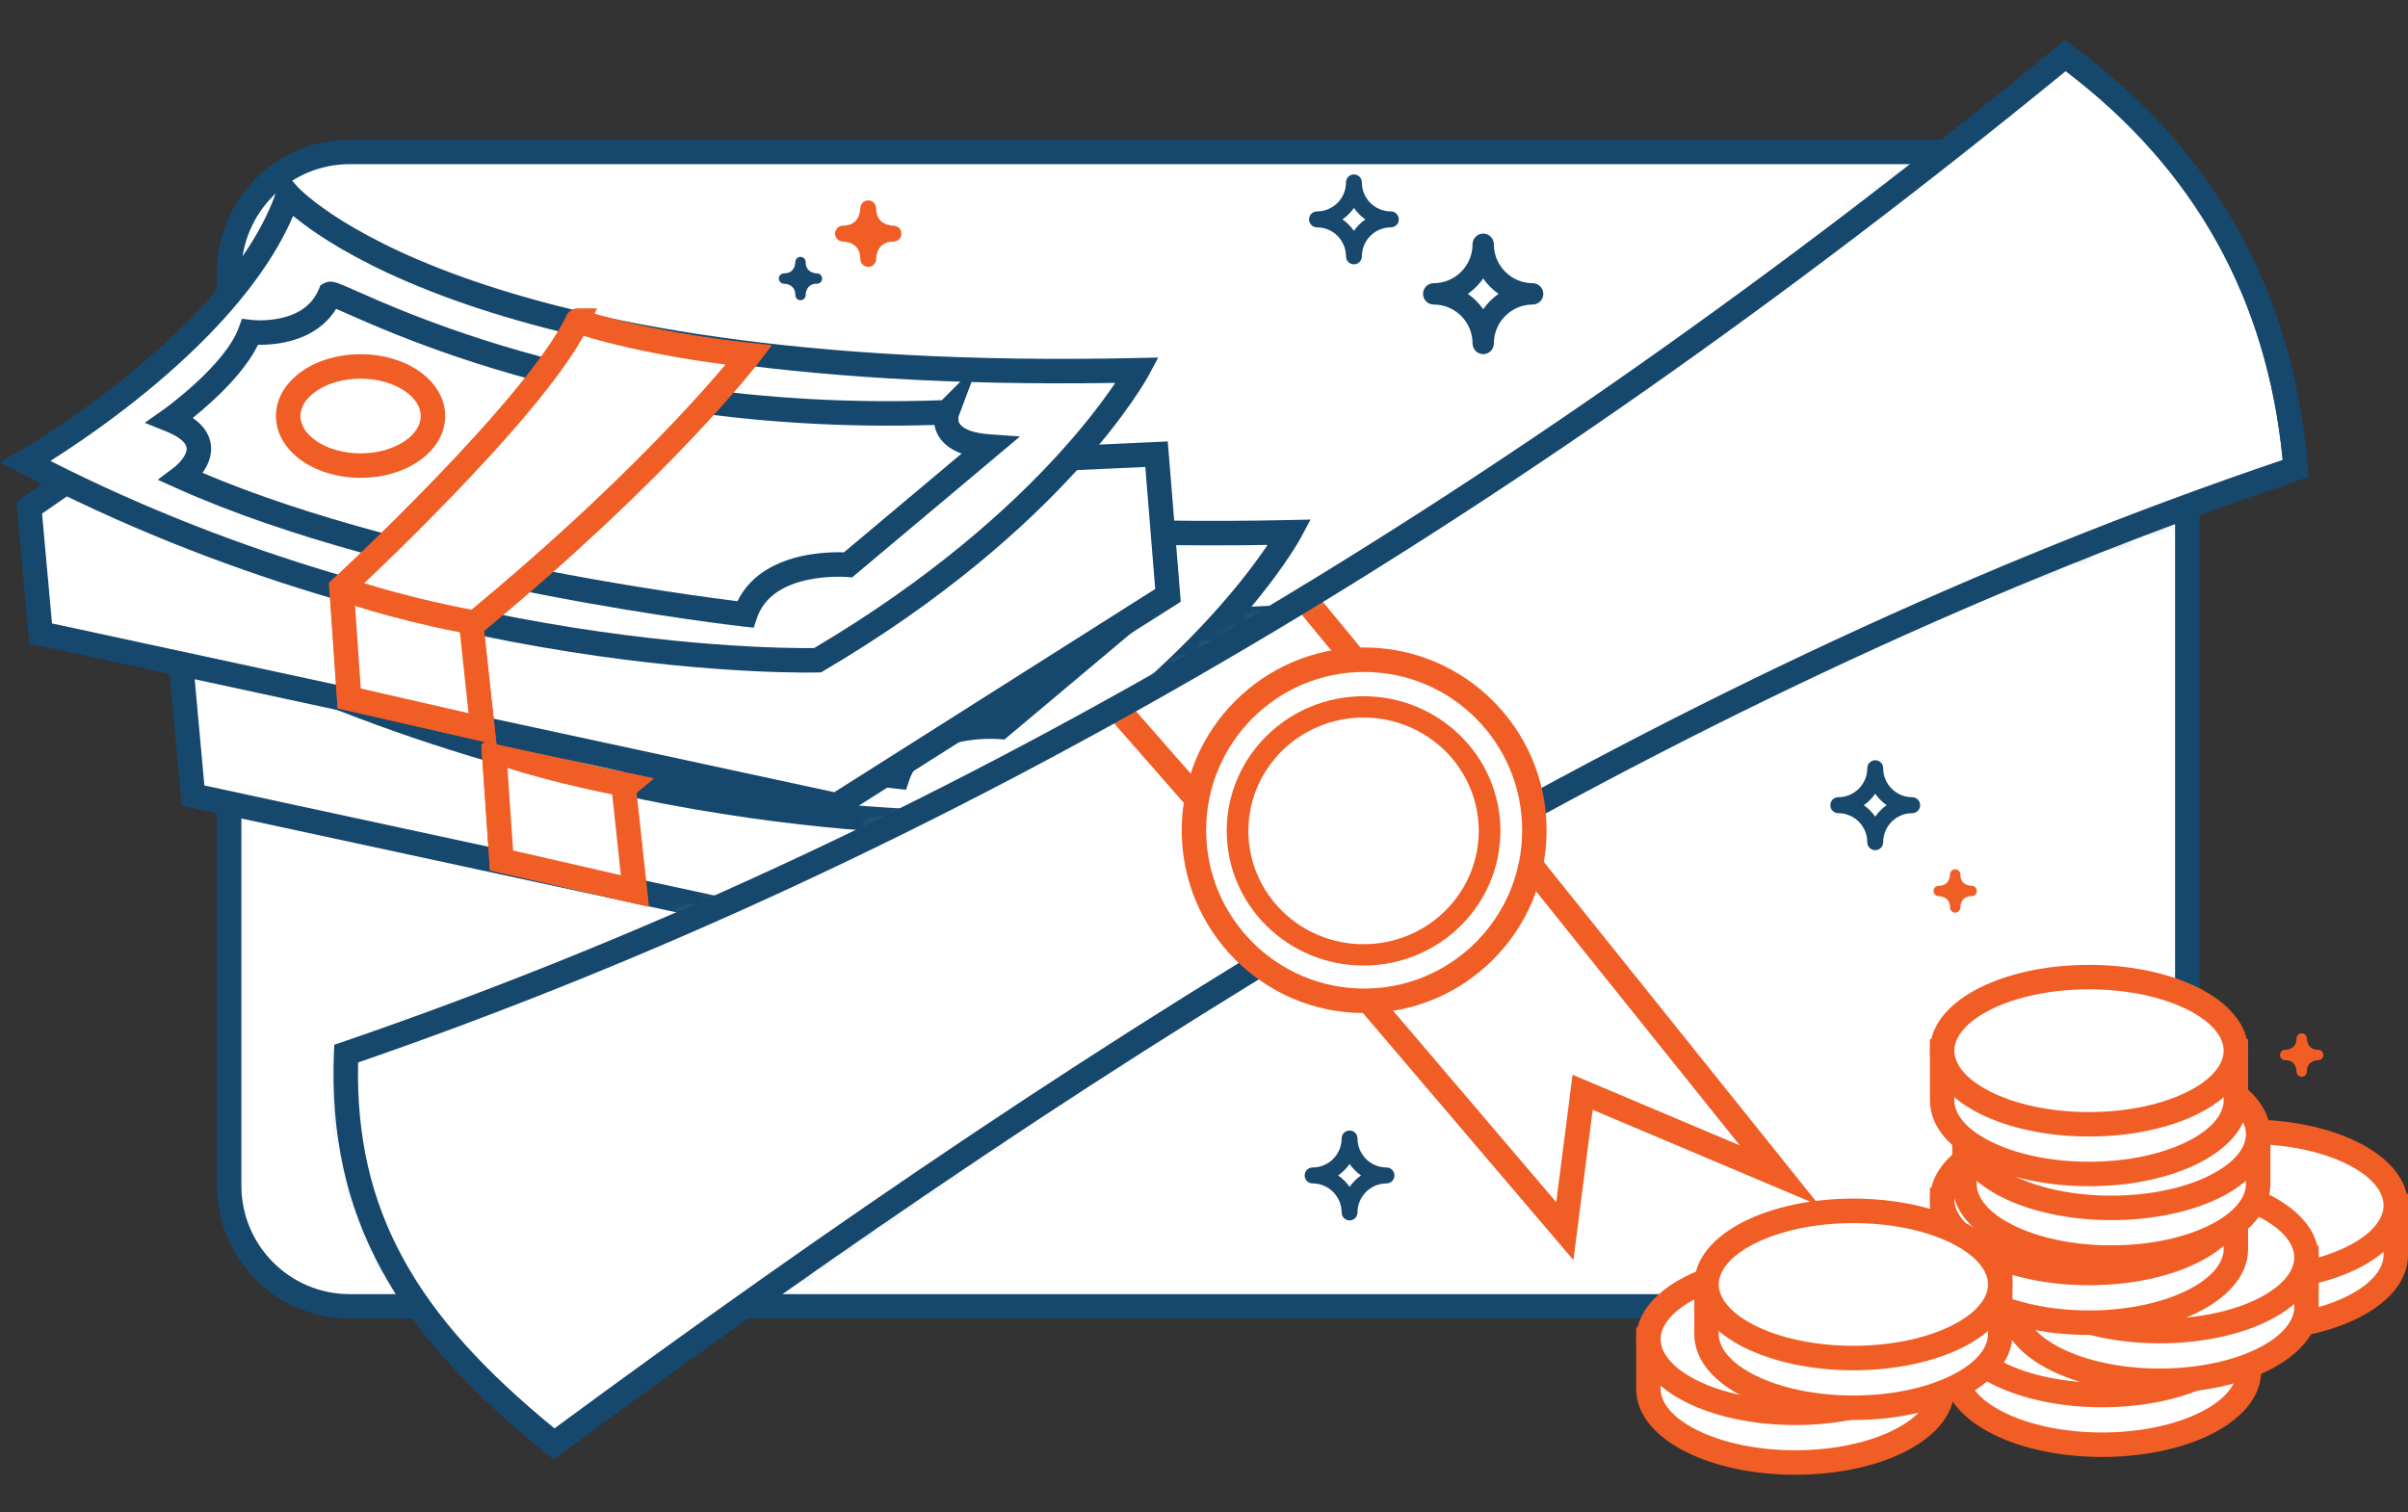 <svg width="164" height="103" viewBox="0 0 164 103" xmlns="http://www.w3.org/2000/svg"><rect x="0" y="0" width="164" height="103" fill="#333333" stroke="none"/><path d="M140.757 10.348H23.82C19.284 10.348 15.608 14.031 15.608 18.576V80.758C15.608 85.303 19.284 88.987 23.82 88.987H140.757C145.292 88.987 148.968 85.303 148.968 80.758V18.576C148.968 14.031 145.292 10.348 140.757 10.348Z" fill="white"/><path fill-rule="evenodd" clip-rule="evenodd" d="M23.82 11.181C19.744 11.181 16.44 14.492 16.44 18.576V80.758C16.44 84.842 19.744 88.153 23.82 88.153H140.757C144.832 88.153 148.136 84.842 148.136 80.758V18.576C148.136 14.492 144.832 11.181 140.757 11.181H23.82ZM14.776 18.576C14.776 13.571 18.825 9.514 23.82 9.514H140.757C145.751 9.514 149.8 13.571 149.8 18.576V80.758C149.8 85.763 145.751 89.82 140.757 89.82H23.82C18.825 89.82 14.776 85.763 14.776 80.758V18.576Z" fill="#16486D"/><path d="M83.438 42.236L89.144 41.976L89.922 51.591L67.355 65.886L13.145 54.189L12.366 45.611L30.783 32.877L83.438 42.232V42.236Z" fill="white"/><path fill-rule="evenodd" clip-rule="evenodd" d="M30.592 31.996L83.507 41.398L89.908 41.106L90.792 52.026L67.512 66.773L12.371 54.875L11.493 45.201L30.592 31.996ZM82.606 42.931L30.974 33.758L13.239 46.021L13.918 53.503L67.197 64.999L89.052 51.156L88.379 42.845L82.606 43.108V42.931Z" fill="#16486D"/><path d="M87.849 36.256C87.849 36.256 82.403 46.392 66.06 56.007C66.06 56.007 39.344 56.788 12.106 42.493C12.106 42.493 26.632 34.175 30.004 24.299C30.004 24.299 41.418 37.293 87.849 36.256Z" fill="white"/><path fill-rule="evenodd" clip-rule="evenodd" d="M30.34 25.741C28.323 30.444 24.081 34.668 20.317 37.745C18.263 39.424 16.318 40.789 14.887 41.735C14.483 42.001 14.12 42.234 13.807 42.432C26.875 49.064 39.73 52.256 49.427 53.787C54.436 54.578 58.597 54.924 61.502 55.073C62.955 55.148 64.093 55.172 64.865 55.179C65.252 55.182 65.547 55.181 65.744 55.179C65.773 55.178 65.8 55.178 65.825 55.178C73.817 50.45 79.142 45.613 82.468 41.963C84.144 40.124 85.313 38.585 86.06 37.513C86.157 37.373 86.246 37.242 86.329 37.119C63.932 37.477 49.814 34.542 41.233 31.451C36.845 29.87 33.906 28.248 32.051 27.006C31.319 26.516 30.756 26.086 30.34 25.741ZM87.849 36.256L88.581 36.651L89.259 35.39L87.83 35.422C64.691 35.939 50.336 32.958 41.796 29.882C37.527 28.344 34.711 26.782 32.975 25.62C32.107 25.038 31.509 24.557 31.133 24.228C30.946 24.063 30.814 23.936 30.732 23.854C30.69 23.813 30.662 23.783 30.645 23.765C30.637 23.756 30.631 23.75 30.628 23.747C30.628 23.747 30.627 23.746 30.627 23.746L30.627 23.745L29.681 22.669L29.217 24.029C27.611 28.733 23.297 33.156 19.265 36.453C17.265 38.088 15.368 39.42 13.971 40.342C13.273 40.803 12.7 41.162 12.304 41.404C12.106 41.525 11.951 41.617 11.848 41.678C11.796 41.709 11.756 41.732 11.73 41.747L11.702 41.764L11.694 41.769L10.373 42.525L11.72 43.231C25.441 50.432 39.022 53.833 49.168 55.434C54.242 56.235 58.462 56.587 61.417 56.739C62.895 56.814 64.057 56.84 64.851 56.846C65.249 56.85 65.555 56.849 65.762 56.846C65.866 56.845 65.945 56.844 65.999 56.843C66.026 56.842 66.046 56.842 66.061 56.841L66.077 56.841L66.082 56.841L66.083 56.841C66.084 56.841 66.084 56.841 66.059 56.007L66.084 56.841L66.297 56.834L66.481 56.726C74.729 51.873 80.24 46.881 83.697 43.088C85.425 41.191 86.639 39.595 87.425 38.467C87.818 37.902 88.103 37.455 88.292 37.145C88.387 36.991 88.457 36.87 88.505 36.787C88.517 36.766 88.527 36.748 88.536 36.732C88.546 36.715 88.553 36.702 88.56 36.69C88.566 36.679 88.571 36.67 88.575 36.663L88.579 36.655L88.58 36.653L88.581 36.652C88.581 36.651 88.581 36.651 87.849 36.256Z" fill="#16486D"/><path d="M74.88 39.117C74.88 39.117 74.101 41.194 77.733 41.455L68.136 49.513C68.136 49.513 62.431 48.992 61.133 52.891C61.133 52.891 37.789 50.293 22.744 43.536C22.744 43.536 25.857 41.198 21.965 39.637C21.965 39.637 26.376 36.519 27.411 33.66C27.411 33.66 31.562 34.18 32.856 31.062C33.376 30.802 48.937 40.157 74.877 39.12L74.88 39.117Z" fill="white"/><path fill-rule="evenodd" clip-rule="evenodd" d="M33.27 32.08C32.398 33.489 30.985 34.096 29.824 34.347C29.151 34.493 28.53 34.528 28.08 34.528C28.034 34.528 27.989 34.528 27.946 34.527C27.249 35.957 25.956 37.328 24.864 38.336C24.371 38.791 23.898 39.19 23.505 39.508C23.92 39.797 24.235 40.121 24.448 40.486C24.858 41.191 24.805 41.901 24.593 42.466C24.483 42.761 24.328 43.025 24.166 43.249C31.426 46.336 40.408 48.511 47.739 49.931C51.581 50.675 54.956 51.209 57.369 51.556C58.576 51.73 59.541 51.857 60.205 51.941C60.353 51.96 60.486 51.976 60.604 51.991C61.53 50.089 63.404 49.273 64.939 48.928C65.803 48.734 66.615 48.673 67.207 48.66C67.466 48.655 67.687 48.658 67.854 48.664L75.865 41.937C75.012 41.628 74.473 41.144 74.192 40.545C74.102 40.352 74.046 40.163 74.014 39.987C61.354 40.382 51.197 38.331 44.094 36.182C40.459 35.083 37.625 33.959 35.669 33.127C35.007 32.845 34.437 32.593 33.98 32.391C33.767 32.297 33.578 32.213 33.416 32.143C33.364 32.12 33.316 32.099 33.27 32.08ZM74.519 38.301C61.809 38.768 51.64 36.723 44.575 34.586C41.012 33.509 38.237 32.407 36.319 31.591C35.667 31.314 35.122 31.073 34.67 30.873C34.452 30.777 34.255 30.69 34.079 30.613C33.817 30.499 33.589 30.403 33.413 30.339C33.327 30.308 33.227 30.274 33.129 30.253C33.08 30.242 33.007 30.228 32.922 30.225C32.855 30.223 32.678 30.221 32.485 30.318L32.208 30.457L32.089 30.744C31.588 31.949 30.535 32.487 29.473 32.717C28.946 32.831 28.449 32.861 28.08 32.861C27.897 32.861 27.75 32.853 27.65 32.846C27.601 32.843 27.564 32.84 27.54 32.837C27.529 32.836 27.521 32.835 27.516 32.835L27.514 32.834L27.513 32.834L27.512 32.834L26.856 32.752L26.629 33.377C26.186 34.601 24.962 35.978 23.736 37.109C23.141 37.659 22.575 38.123 22.158 38.45C21.95 38.614 21.78 38.742 21.663 38.829C21.604 38.872 21.559 38.905 21.529 38.927C21.514 38.938 21.502 38.946 21.495 38.951L21.487 38.956L21.486 38.958L20.234 39.842L21.656 40.413C22.546 40.77 22.887 41.115 23.01 41.327C23.111 41.5 23.115 41.667 23.035 41.881C22.945 42.121 22.762 42.367 22.567 42.574C22.474 42.672 22.388 42.75 22.327 42.803C22.297 42.829 22.273 42.848 22.259 42.86C22.252 42.866 22.247 42.87 22.244 42.871C22.244 42.872 22.244 42.872 22.244 42.872C22.243 42.872 22.243 42.873 22.243 42.873L21.115 43.72L22.404 44.299C30.016 47.717 39.689 50.071 47.423 51.568C51.297 52.318 54.699 52.856 57.132 53.207C58.349 53.382 59.325 53.511 59.997 53.596C60.333 53.638 60.593 53.669 60.77 53.69C60.858 53.701 60.926 53.709 60.971 53.714L61.023 53.72L61.041 53.722C61.041 53.722 61.041 53.722 61.133 52.893L61.041 53.722L61.71 53.796L61.923 53.157C62.434 51.621 63.824 50.888 65.304 50.555C66.029 50.392 66.725 50.339 67.243 50.328C67.501 50.322 67.711 50.327 67.854 50.333C67.926 50.336 67.981 50.339 68.016 50.342C68.034 50.343 68.046 50.344 68.054 50.344L68.061 50.345L68.062 50.345L68.062 50.345L68.406 50.376L79.844 40.772L77.792 40.625C76.114 40.505 75.772 39.993 75.698 39.835C75.647 39.725 75.637 39.612 75.645 39.515C75.649 39.468 75.656 39.431 75.662 39.409C75.663 39.404 75.664 39.4 75.665 39.397L77.011 35.807L74.519 38.301Z" fill="#16486D"/><path d="M34.934 42.752C37.656 42.752 39.863 41.24 39.863 39.374C39.863 37.508 37.656 35.995 34.934 35.995C32.211 35.995 30.004 37.508 30.004 39.374C30.004 41.24 32.211 42.752 34.934 42.752Z" fill="white"/><path fill-rule="evenodd" clip-rule="evenodd" d="M31.918 37.673C31.177 38.18 30.836 38.796 30.836 39.374C30.836 39.951 31.177 40.567 31.918 41.074C32.654 41.579 33.718 41.918 34.934 41.918C36.149 41.918 37.213 41.579 37.95 41.074C38.69 40.567 39.031 39.951 39.031 39.374C39.031 38.796 38.69 38.18 37.95 37.673C37.213 37.168 36.149 36.829 34.934 36.829C33.718 36.829 32.654 37.168 31.918 37.673ZM30.978 36.296C32.026 35.578 33.427 35.161 34.934 35.161C36.441 35.161 37.842 35.578 38.889 36.296C39.933 37.011 40.696 38.085 40.696 39.374C40.696 40.662 39.933 41.736 38.889 42.451C37.842 43.169 36.441 43.586 34.934 43.586C33.427 43.586 32.026 43.169 30.978 42.451C29.935 41.736 29.172 40.662 29.172 39.374C29.172 38.085 29.935 37.011 30.978 36.296Z" fill="#F05E26"/><path d="M61.392 35.218C61.392 35.218 55.428 43.016 42.456 53.672L43.235 60.689L34.158 58.611L33.639 51.074C33.639 51.074 46.867 38.857 49.719 32.88C49.459 32.88 54.13 34.441 61.392 35.218Z" fill="white"/><path fill-rule="evenodd" clip-rule="evenodd" d="M49.717 32.047C49.718 32.047 49.719 32.047 49.719 32.047H51.04L50.869 32.404C51.361 32.55 52.055 32.739 52.928 32.947C54.94 33.427 57.889 34.005 61.481 34.39L62.955 34.547L62.053 35.726L61.393 35.219C62.053 35.726 62.053 35.726 62.053 35.726L62.051 35.728L62.047 35.734L62.033 35.753C62.02 35.769 62.001 35.793 61.977 35.824C61.928 35.887 61.855 35.978 61.759 36.098C61.566 36.338 61.278 36.69 60.892 37.144C60.121 38.053 58.959 39.372 57.392 41.024C54.314 44.269 49.669 48.8 43.333 54.03L44.192 61.764L33.371 59.287L32.781 50.733L33.075 50.462L33.639 51.075C33.075 50.462 33.075 50.462 33.075 50.462L33.075 50.461L33.112 50.428C33.136 50.405 33.173 50.37 33.221 50.325C33.318 50.235 33.461 50.102 33.643 49.93C34.008 49.587 34.534 49.088 35.173 48.471C36.453 47.238 38.188 45.531 40.011 43.64C41.835 41.747 43.74 39.676 45.362 37.713C46.955 35.786 48.236 34.009 48.917 32.627C48.924 32.606 48.932 32.585 48.941 32.563C49.054 32.29 49.268 32.168 49.367 32.122C49.538 32.045 49.693 32.047 49.717 32.047ZM50.119 33.919C49.315 35.371 48.066 37.057 46.644 38.777C44.984 40.785 43.048 42.889 41.208 44.798C39.367 46.708 37.617 48.43 36.327 49.673C35.682 50.295 35.152 50.798 34.783 51.146C34.673 51.249 34.577 51.339 34.496 51.414L34.946 57.937L42.279 59.616L41.579 53.315L41.929 53.028C48.386 47.723 53.095 43.134 56.186 39.875C57.731 38.246 58.872 36.95 59.624 36.063C59.681 35.997 59.735 35.932 59.788 35.87C56.8 35.49 54.323 34.994 52.542 34.569C51.506 34.322 50.702 34.098 50.168 33.934C50.152 33.929 50.135 33.924 50.119 33.919Z" fill="#F05E26"/><path d="M42.456 53.409L43.235 60.687L34.158 58.609L33.639 51.071C33.379 51.071 37.011 52.372 42.456 53.409Z" fill="white"/><path fill-rule="evenodd" clip-rule="evenodd" d="M33.398 50.271C33.513 50.238 33.608 50.237 33.639 50.237H34.416L34.435 50.51C34.806 50.641 35.385 50.83 36.142 51.051C37.675 51.499 39.918 52.077 42.612 52.59L43.218 52.706L44.188 61.76L33.371 59.284L32.82 51.284C32.791 51.173 32.781 51.039 32.816 50.886C32.924 50.419 33.329 50.291 33.398 50.271ZM34.035 50.356C34.035 50.356 34.038 50.358 34.044 50.361C34.038 50.358 34.035 50.356 34.035 50.356ZM34.559 52.31L34.946 57.934L42.284 59.614L41.695 54.11C39.213 53.617 37.138 53.079 35.676 52.652C35.251 52.528 34.877 52.413 34.559 52.31Z" fill="#F05E26"/><path d="M73.063 31.201L78.768 30.94L79.547 40.556L56.979 54.851L2.77 43.154L1.991 34.576L20.408 21.842L73.063 31.197V31.201Z" fill="white"/><path fill-rule="evenodd" clip-rule="evenodd" d="M20.216 20.959L73.132 30.361L79.532 30.069L80.417 40.989L57.136 55.736L1.996 43.838L1.118 34.164L20.216 20.959ZM72.231 31.894L20.599 22.721L2.863 34.983L3.543 42.466L56.822 53.962L78.677 40.119L78.003 31.808L72.231 32.071V31.894Z" fill="#16486D"/><path d="M77.473 25.22C77.473 25.22 72.028 35.355 55.684 44.971C55.684 44.971 28.969 45.752 1.731 31.457C1.731 31.457 16.257 23.138 19.629 13.263C19.629 13.263 31.043 26.257 77.473 25.22Z" fill="white"/><path fill-rule="evenodd" clip-rule="evenodd" d="M19.965 14.704C17.948 19.408 13.705 23.631 9.941 26.709C7.888 28.388 5.943 29.753 4.511 30.699C4.108 30.965 3.745 31.198 3.431 31.396C16.499 38.028 29.355 41.22 39.051 42.751C44.06 43.541 48.221 43.888 51.127 44.037C52.579 44.111 53.717 44.136 54.49 44.143C54.876 44.146 55.171 44.145 55.368 44.142C55.398 44.142 55.425 44.142 55.45 44.142C63.441 39.414 68.767 34.577 72.093 30.927C73.769 29.088 74.938 27.549 75.684 26.477C75.781 26.337 75.871 26.206 75.954 26.083C53.556 26.44 39.438 23.506 30.858 20.415C26.47 18.834 23.531 17.212 21.675 15.97C20.943 15.48 20.381 15.05 19.965 14.704ZM77.473 25.22L78.206 25.615L78.883 24.354L77.454 24.386C54.316 24.903 39.961 21.922 31.421 18.845C27.152 17.308 24.335 15.745 22.6 14.583C21.732 14.002 21.133 13.521 20.758 13.191C20.57 13.027 20.438 12.9 20.356 12.818C20.315 12.777 20.286 12.747 20.269 12.729C20.261 12.72 20.256 12.714 20.253 12.711C20.252 12.71 20.252 12.71 20.252 12.71L20.251 12.709L19.306 11.633L18.841 12.993C17.235 17.696 12.921 22.12 8.889 25.417C6.89 27.052 4.993 28.383 3.595 29.306C2.897 29.767 2.325 30.126 1.928 30.368C1.73 30.489 1.576 30.581 1.472 30.642C1.42 30.673 1.381 30.696 1.355 30.711L1.326 30.728L1.318 30.733L-0.002 31.488L1.345 32.195C15.066 39.396 28.647 42.797 38.792 44.398C43.867 45.199 48.087 45.551 51.042 45.702C52.519 45.778 53.681 45.804 54.476 45.81C54.873 45.814 55.179 45.812 55.386 45.81C55.49 45.809 55.569 45.807 55.623 45.806C55.635 45.806 55.646 45.806 55.655 45.806C55.667 45.806 55.677 45.805 55.685 45.805L55.702 45.805L55.706 45.804L55.708 45.804C55.708 45.804 55.708 45.804 55.684 44.971L55.708 45.804L55.922 45.798L56.105 45.69C64.353 40.837 69.865 35.845 73.322 32.052C75.05 30.155 76.264 28.559 77.049 27.43C77.442 26.866 77.728 26.419 77.917 26.109C78.011 25.954 78.082 25.834 78.13 25.751C78.153 25.709 78.172 25.677 78.184 25.654C78.191 25.643 78.195 25.634 78.199 25.627L78.203 25.619L78.205 25.616L78.205 25.616C78.206 25.615 78.206 25.615 77.473 25.22Z" fill="#16486D"/><path d="M64.505 28.077C64.505 28.077 63.726 30.154 67.357 30.415L57.761 38.473C57.761 38.473 52.056 37.952 50.758 41.851C50.758 41.851 27.414 39.253 12.369 32.496C12.369 32.496 15.481 30.158 11.59 28.597C11.59 28.597 16 25.478 17.035 22.62C17.035 22.62 21.186 23.14 22.481 20.022C23 19.762 38.562 29.117 64.501 28.08L64.505 28.077Z" fill="white"/><path fill-rule="evenodd" clip-rule="evenodd" d="M22.894 21.038C22.023 22.448 20.61 23.055 19.449 23.306C18.776 23.452 18.155 23.487 17.704 23.487C17.658 23.487 17.613 23.487 17.571 23.486C16.874 24.916 15.58 26.287 14.489 27.295C13.995 27.75 13.523 28.149 13.13 28.467C13.545 28.756 13.86 29.08 14.072 29.445C14.482 30.15 14.43 30.86 14.218 31.425C14.108 31.72 13.953 31.984 13.791 32.208C21.05 35.295 30.032 37.47 37.363 38.89C41.206 39.634 44.58 40.167 46.994 40.515C48.2 40.689 49.166 40.816 49.829 40.9C49.978 40.919 50.111 40.935 50.228 40.95C51.154 39.048 53.029 38.232 54.564 37.887C55.428 37.693 56.239 37.632 56.831 37.62C57.091 37.614 57.311 37.617 57.478 37.623L65.49 30.896C64.636 30.587 64.098 30.103 63.816 29.504C63.726 29.311 63.671 29.122 63.639 28.946C50.978 29.341 40.822 27.29 33.718 25.142C30.083 24.042 27.25 22.918 25.293 22.085C24.631 21.804 24.061 21.552 23.604 21.35C23.391 21.256 23.203 21.172 23.041 21.102C22.989 21.079 22.94 21.058 22.894 21.038ZM64.144 27.26C51.434 27.727 41.264 25.682 34.199 23.545C30.637 22.468 27.861 21.366 25.944 20.55C25.291 20.273 24.746 20.032 24.294 19.832C24.076 19.736 23.88 19.649 23.704 19.572C23.442 19.458 23.213 19.362 23.037 19.298C22.951 19.267 22.852 19.233 22.753 19.212C22.704 19.201 22.631 19.187 22.547 19.184C22.48 19.182 22.302 19.18 22.109 19.277L21.832 19.416L21.713 19.703C21.213 20.908 20.16 21.446 19.097 21.676C18.571 21.79 18.073 21.82 17.705 21.82C17.522 21.82 17.374 21.812 17.275 21.805C17.225 21.802 17.188 21.799 17.165 21.796C17.153 21.795 17.145 21.794 17.141 21.794L17.138 21.794L17.137 21.793L17.137 21.793L16.48 21.711L16.253 22.337C15.81 23.56 14.586 24.937 13.361 26.068C12.765 26.618 12.2 27.082 11.783 27.409C11.574 27.573 11.404 27.701 11.287 27.788C11.228 27.831 11.183 27.864 11.153 27.886C11.138 27.897 11.127 27.905 11.12 27.91L11.112 27.915L11.11 27.916L9.859 28.801L11.281 29.372C12.171 29.729 12.512 30.074 12.635 30.286C12.735 30.459 12.74 30.626 12.66 30.84C12.57 31.08 12.387 31.326 12.191 31.533C12.098 31.631 12.013 31.709 11.952 31.762C11.921 31.788 11.898 31.807 11.883 31.819C11.876 31.825 11.871 31.828 11.869 31.83C11.868 31.831 11.868 31.831 11.868 31.831C11.868 31.831 11.867 31.832 11.867 31.831L10.74 32.679L12.029 33.258C19.641 36.676 29.314 39.029 37.047 40.527C40.922 41.277 44.323 41.815 46.757 42.166C47.974 42.341 48.949 42.47 49.621 42.555C49.958 42.597 50.218 42.628 50.394 42.649C50.483 42.66 50.55 42.668 50.596 42.673L50.648 42.679L50.666 42.681C50.666 42.681 50.666 42.681 50.758 41.852L50.666 42.681L51.334 42.755L51.547 42.116C52.059 40.58 53.449 39.847 54.928 39.514C55.654 39.351 56.349 39.298 56.868 39.287C57.125 39.281 57.336 39.286 57.479 39.292C57.55 39.295 57.605 39.298 57.641 39.3C57.658 39.302 57.671 39.303 57.679 39.303L57.686 39.304L57.686 39.304L57.687 39.304L58.03 39.335L69.469 29.731L67.417 29.584C65.739 29.464 65.397 28.952 65.322 28.794C65.271 28.684 65.261 28.572 65.269 28.474C65.273 28.427 65.281 28.39 65.286 28.368C65.287 28.363 65.288 28.359 65.289 28.356L66.635 24.766L64.144 27.26Z" fill="#16486D"/><path d="M24.558 31.716C27.281 31.716 29.488 30.204 29.488 28.338C29.488 26.472 27.281 24.959 24.558 24.959C21.835 24.959 19.628 26.472 19.628 28.338C19.628 30.204 21.835 31.716 24.558 31.716Z" fill="white"/><path fill-rule="evenodd" clip-rule="evenodd" d="M21.542 26.637C20.802 27.144 20.461 27.76 20.461 28.337C20.461 28.915 20.802 29.531 21.542 30.038C22.279 30.543 23.343 30.882 24.558 30.882C25.774 30.882 26.837 30.543 27.574 30.038C28.315 29.531 28.656 28.915 28.656 28.337C28.656 27.76 28.315 27.144 27.574 26.637C26.837 26.132 25.774 25.793 24.558 25.793C23.343 25.793 22.279 26.132 21.542 26.637ZM20.603 25.26C21.65 24.542 23.051 24.125 24.558 24.125C26.065 24.125 27.466 24.542 28.514 25.26C29.557 25.975 30.32 27.049 30.32 28.337C30.32 29.626 29.557 30.7 28.514 31.415C27.466 32.133 26.065 32.55 24.558 32.55C23.051 32.55 21.65 32.133 20.603 31.415C19.559 30.7 18.796 29.626 18.796 28.337C18.796 27.049 19.559 25.975 20.603 25.26Z" fill="#F05E26"/><path d="M51.017 24.18C51.017 24.18 45.052 31.978 32.081 42.634L32.859 49.651L23.782 47.573L23.263 40.036C23.263 40.036 36.491 27.819 39.344 21.842C39.084 21.842 43.754 23.403 51.017 24.18Z" fill="white"/><path fill-rule="evenodd" clip-rule="evenodd" d="M39.342 21.007C39.343 21.007 39.343 21.007 39.344 21.007H40.664L40.494 21.364C40.986 21.51 41.68 21.699 42.552 21.907C44.565 22.387 47.513 22.965 51.106 23.35L52.579 23.507L51.678 24.686L51.017 24.179C51.678 24.686 51.678 24.686 51.678 24.686L51.676 24.688L51.672 24.694L51.657 24.713C51.644 24.729 51.626 24.753 51.601 24.784C51.552 24.847 51.48 24.938 51.383 25.058C51.19 25.298 50.902 25.649 50.517 26.104C49.745 27.013 48.584 28.332 47.017 29.984C43.938 33.229 39.293 37.76 32.958 42.99L33.816 50.724L22.995 48.247L22.406 39.693L22.7 39.422L23.263 40.035C22.7 39.422 22.699 39.422 22.7 39.422L22.7 39.421L22.736 39.388C22.761 39.365 22.798 39.33 22.846 39.285C22.943 39.195 23.085 39.062 23.268 38.89C23.633 38.547 24.158 38.048 24.798 37.431C26.078 36.197 27.813 34.491 29.635 32.6C31.459 30.707 33.364 28.637 34.987 26.673C36.58 24.746 37.861 22.969 38.542 21.587C38.549 21.566 38.556 21.545 38.565 21.523C38.679 21.25 38.892 21.128 38.992 21.082C39.162 21.005 39.318 21.007 39.342 21.007ZM39.744 22.879C38.94 24.331 37.69 26.017 36.269 27.737C34.609 29.745 32.672 31.849 30.832 33.758C28.992 35.668 27.241 37.39 25.952 38.633C25.307 39.255 24.777 39.758 24.407 40.106C24.297 40.209 24.201 40.299 24.121 40.374L24.57 46.897L31.903 48.576L31.204 42.275L31.553 41.988C38.011 36.683 42.719 32.094 45.81 28.835C47.356 27.206 48.496 25.91 49.249 25.023C49.305 24.957 49.36 24.892 49.412 24.83C46.424 24.45 43.947 23.954 42.167 23.529C41.13 23.282 40.327 23.058 39.793 22.894C39.776 22.889 39.76 22.884 39.744 22.879Z" fill="#F05E26"/><path d="M32.081 42.372L32.86 49.65L23.783 47.572L23.264 40.034C23.004 40.034 26.635 41.335 32.081 42.372Z" fill="white"/><path fill-rule="evenodd" clip-rule="evenodd" d="M23.023 39.235C23.137 39.202 23.233 39.201 23.264 39.201H24.041L24.059 39.474C24.431 39.605 25.009 39.793 25.766 40.015C27.299 40.463 29.542 41.041 32.237 41.554L32.843 41.669L33.812 50.724L22.995 48.248L22.444 40.248C22.416 40.137 22.405 40.003 22.44 39.85C22.548 39.383 22.954 39.255 23.023 39.235ZM23.66 39.32C23.66 39.32 23.663 39.322 23.668 39.324C23.662 39.322 23.66 39.32 23.66 39.32ZM24.183 41.274L24.571 46.898L31.909 48.577L31.32 43.074C28.837 42.581 26.762 42.043 25.3 41.615C24.876 41.492 24.502 41.376 24.183 41.274Z" fill="#F05E26"/><path d="M95.64 48.19L84.876 58.389L106.575 83.86L107.786 74.401L121.204 80.071L95.64 48.19Z" fill="white"/><path fill-rule="evenodd" clip-rule="evenodd" d="M95.724 46.963L123.916 82.123L108.473 75.596L107.161 85.833L83.73 58.328L95.724 46.963ZM86.022 58.45L105.989 81.888L107.101 73.207L118.492 78.021L95.557 49.417L86.022 58.45Z" fill="#F05E26"/><path d="M156.354 31.907C114.57 45.938 76.001 70.122 37.729 98.355C27.647 90.267 23.153 82.636 23.576 71.77C63.772 57.982 102.437 35.125 140.666 3.787C150.146 10.778 155.375 20.15 156.354 31.907Z" fill="white"/><mask id="mask0_1933_17988" style="mask-type:luminance" maskUnits="userSpaceOnUse" x="23" y="3" width="134" height="96"><path d="M156.354 31.906C114.57 45.937 76.002 70.121 37.73 98.354C27.647 90.266 23.154 82.635 23.576 71.769C63.773 57.981 102.438 35.124 140.667 3.786C150.146 10.777 155.376 20.149 156.354 31.906Z" fill="white"/></mask><g mask="url(#mask0_1933_17988)"><path d="M156.354 31.906C116.521 50.273 76.967 72.266 37.73 98.354C27.647 90.266 21.619 81.104 22.042 70.235C60.188 52.975 99.785 30.632 140.666 3.786C150.146 10.777 155.375 20.149 156.354 31.906Z" fill="white"/><path fill-rule="evenodd" clip-rule="evenodd" d="M140.694 2.771L141.16 3.114C150.833 10.247 156.185 19.839 157.184 31.836L157.232 32.418L156.702 32.663C116.908 51.012 77.392 72.984 38.19 99.049L37.684 99.385L37.21 99.005C27.027 90.837 20.773 81.448 21.21 70.202L21.23 69.686L21.7 69.474C59.798 52.236 99.357 29.915 140.21 3.088L140.694 2.771ZM22.858 70.779C22.659 80.886 28.246 89.542 37.778 97.321C76.709 71.473 115.953 49.65 155.473 31.394C154.411 20.341 149.475 11.495 140.636 4.803C100.067 31.413 60.754 53.596 22.858 70.779Z" fill="#16486D"/><path d="M82.296 32.845L71.531 43.044L95.687 70.62L96.898 61.158L110.316 66.831L82.296 32.845Z" fill="white"/><path fill-rule="evenodd" clip-rule="evenodd" d="M82.371 31.627L113.119 68.922L97.585 62.353L96.278 72.559L70.377 42.991L82.371 31.627ZM72.686 43.099L95.096 68.682L96.213 59.963L107.514 64.742L82.221 34.064L72.686 43.099Z" fill="#F05E26"/></g><path fill-rule="evenodd" clip-rule="evenodd" d="M140.639 2.731L141.159 3.115C150.833 10.248 156.185 19.84 157.183 31.837L157.237 32.489L156.618 32.697C114.956 46.688 76.47 70.812 38.223 99.026L37.708 99.406L37.209 99.006C32.12 94.923 28.386 90.913 25.983 86.504C23.572 82.08 22.528 77.304 22.745 71.737L22.767 71.166L23.307 70.981C63.39 57.231 101.969 34.431 140.139 3.141L140.639 2.731ZM140.689 4.845C102.738 35.878 64.327 58.586 24.39 72.371C24.274 77.423 25.274 81.722 27.444 85.704C29.627 89.71 33.02 93.44 37.753 97.302C75.691 69.354 113.989 45.365 155.466 31.326C154.393 20.328 149.476 11.518 140.689 4.845Z" fill="#16486D"/><path d="M92.907 68.171C99.31 68.171 104.501 62.97 104.501 56.554C104.501 50.139 99.31 44.938 92.907 44.938C86.505 44.938 81.314 50.139 81.314 56.554C81.314 62.97 86.505 68.171 92.907 68.171Z" fill="white"/><path fill-rule="evenodd" clip-rule="evenodd" d="M92.908 45.772C86.964 45.772 82.146 50.6 82.146 56.555C82.146 62.51 86.964 67.338 92.908 67.338C98.851 67.338 103.669 62.51 103.669 56.555C103.669 50.6 98.851 45.772 92.908 45.772ZM80.482 56.555C80.482 49.679 86.045 44.105 92.908 44.105C99.77 44.105 105.333 49.679 105.333 56.555C105.333 63.431 99.77 69.006 92.908 69.006C86.045 69.006 80.482 63.431 80.482 56.555Z" fill="#F05E26"/><path fill-rule="evenodd" clip-rule="evenodd" d="M92.867 48.877C88.535 48.877 85.023 52.334 85.023 56.597C85.023 60.86 88.535 64.316 92.867 64.316C97.2 64.316 100.711 60.86 100.711 56.597C100.711 52.334 97.2 48.877 92.867 48.877ZM83.547 56.597C83.547 51.531 87.72 47.425 92.867 47.425C98.015 47.425 102.188 51.531 102.188 56.597C102.188 61.662 98.015 65.769 92.867 65.769C87.72 65.769 83.547 61.662 83.547 56.597Z" fill="#F05E26"/><path d="M145.869 82.141H143.163V83.081V83.605V83.815V84.025V85.486C143.163 88.254 147.64 90.499 153.166 90.499C158.691 90.499 163.168 88.254 163.168 85.486V84.025V83.815V83.605V83.081V82.141H160.462C158.641 81.147 156.085 80.47 153.166 80.47C150.25 80.47 147.69 81.143 145.869 82.141Z" fill="white"/><path fill-rule="evenodd" clip-rule="evenodd" d="M145.661 81.307C147.604 80.291 150.228 79.636 153.166 79.636C156.108 79.636 158.729 80.295 160.67 81.307H164V85.486C164 87.356 162.51 88.825 160.611 89.776C158.663 90.753 156.03 91.332 153.166 91.332C150.302 91.332 147.668 90.753 145.72 89.776C143.822 88.825 142.331 87.356 142.331 85.486V81.307H145.661ZM153.166 81.303C150.369 81.303 147.95 81.951 146.268 82.872L146.082 82.974H143.995V85.486C143.995 86.384 144.743 87.422 146.465 88.285C148.136 89.123 150.504 89.665 153.166 89.665C155.827 89.665 158.195 89.123 159.867 88.285C161.588 87.422 162.336 86.384 162.336 85.486V82.974H160.25L160.064 82.873C158.381 81.954 155.965 81.303 153.166 81.303Z" fill="#F05E26"/><path d="M153.166 77.092C158.691 77.092 163.168 79.336 163.168 82.105C163.168 84.873 158.691 87.118 153.166 87.118C147.64 87.118 143.163 84.873 143.163 82.105C143.163 79.336 147.64 77.092 153.166 77.092Z" fill="white"/><path fill-rule="evenodd" clip-rule="evenodd" d="M146.465 79.306C144.743 80.168 143.995 81.206 143.995 82.105C143.995 83.003 144.743 84.041 146.465 84.903C148.136 85.741 150.504 86.284 153.166 86.284C155.827 86.284 158.195 85.741 159.867 84.903C161.588 84.041 162.336 83.003 162.336 82.105C162.336 81.206 161.588 80.168 159.867 79.306C158.195 78.468 155.827 77.925 153.166 77.925C150.504 77.925 148.136 78.468 146.465 79.306ZM145.72 77.814C147.668 76.838 150.302 76.258 153.166 76.258C156.03 76.258 158.663 76.838 160.611 77.814C162.51 78.766 164 80.235 164 82.105C164 83.974 162.51 85.443 160.611 86.395C158.663 87.371 156.03 87.951 153.166 87.951C150.302 87.951 147.668 87.371 145.72 86.395C143.822 85.443 142.331 83.974 142.331 82.105C142.331 80.235 143.822 78.766 145.72 77.814Z" fill="#F05E26"/><path d="M114.973 91.262H112.267V92.202V92.726V92.936V93.146V94.607C112.267 97.375 116.744 99.62 122.27 99.62C127.795 99.62 132.272 97.375 132.272 94.607V93.146V92.936V92.726V92.202V91.262H129.566C127.745 90.268 125.189 89.591 122.27 89.591C119.354 89.591 116.794 90.264 114.973 91.262Z" fill="white"/><path fill-rule="evenodd" clip-rule="evenodd" d="M114.765 90.429C116.708 89.413 119.332 88.758 122.27 88.758C125.212 88.758 127.833 89.417 129.774 90.429H133.104V94.608C133.104 96.478 131.614 97.947 129.715 98.898C127.767 99.875 125.134 100.455 122.27 100.455C119.406 100.455 116.772 99.875 114.824 98.898C112.926 97.947 111.435 96.478 111.435 94.608V90.429H114.765ZM122.27 90.425C119.473 90.425 117.054 91.073 115.372 91.994L115.186 92.096H113.099V94.608C113.099 95.506 113.847 96.544 115.569 97.407C117.24 98.245 119.608 98.787 122.27 98.787C124.931 98.787 127.299 98.245 128.971 97.407C130.692 96.544 131.44 95.506 131.44 94.608V92.096H129.354L129.168 91.995C127.485 91.076 125.069 90.425 122.27 90.425Z" fill="#F05E26"/><path d="M122.27 86.21C127.795 86.21 132.272 88.455 132.272 91.223C132.272 93.991 127.795 96.236 122.27 96.236C116.744 96.236 112.267 93.991 112.267 91.223C112.267 88.455 116.744 86.21 122.27 86.21Z" fill="white"/><path fill-rule="evenodd" clip-rule="evenodd" d="M115.569 88.424C113.847 89.287 113.099 90.324 113.099 91.223C113.099 92.121 113.847 93.159 115.569 94.022C117.24 94.859 119.608 95.402 122.27 95.402C124.931 95.402 127.299 94.859 128.971 94.022C130.692 93.159 131.44 92.121 131.44 91.223C131.44 90.324 130.692 89.287 128.971 88.424C127.299 87.586 124.931 87.044 122.27 87.044C119.608 87.044 117.24 87.586 115.569 88.424ZM114.824 86.932C116.772 85.956 119.406 85.376 122.27 85.376C125.134 85.376 127.767 85.956 129.715 86.932C131.614 87.884 133.104 89.353 133.104 91.223C133.104 93.093 131.614 94.561 129.715 95.513C127.767 96.49 125.134 97.069 122.27 97.069C119.406 97.069 116.772 96.49 114.824 95.513C112.926 94.561 111.435 93.093 111.435 91.223C111.435 89.353 112.926 87.884 114.824 86.932Z" fill="#F05E26"/><path d="M135.867 90.051H133.161V90.991V91.515V91.725V91.935V93.396C133.161 96.164 137.638 98.409 143.163 98.409C148.689 98.409 153.166 96.164 153.166 93.396V91.935V91.725V91.515V90.991V90.051H150.459C148.639 89.057 146.082 88.38 143.163 88.38C140.247 88.38 137.688 89.054 135.867 90.051Z" fill="white"/><path fill-rule="evenodd" clip-rule="evenodd" d="M135.659 89.217C137.601 88.201 140.225 87.546 143.163 87.546C146.105 87.546 148.726 88.205 150.667 89.217H153.998V93.396C153.998 95.266 152.507 96.735 150.609 97.686C148.661 98.663 146.027 99.243 143.163 99.243C140.299 99.243 137.666 98.663 135.718 97.686C133.819 96.735 132.329 95.266 132.329 93.396V89.217H135.659ZM143.163 89.213C140.367 89.213 137.948 89.861 136.266 90.782L136.08 90.885H133.993V93.396C133.993 94.294 134.741 95.332 136.462 96.195C138.134 97.033 140.502 97.575 143.163 97.575C145.825 97.575 148.193 97.033 149.864 96.195C151.585 95.332 152.333 94.294 152.333 93.396V90.885H150.248L150.061 90.783C148.378 89.864 145.962 89.213 143.163 89.213Z" fill="#F05E26"/><path d="M143.163 84.998C148.689 84.998 153.166 87.243 153.166 90.011C153.166 92.779 148.689 95.024 143.163 95.024C137.638 95.024 133.161 92.779 133.161 90.011C133.161 87.243 137.638 84.998 143.163 84.998Z" fill="white"/><path fill-rule="evenodd" clip-rule="evenodd" d="M136.462 87.212C134.741 88.075 133.993 89.112 133.993 90.011C133.993 90.909 134.741 91.947 136.462 92.81C138.134 93.647 140.502 94.19 143.163 94.19C145.825 94.19 148.193 93.647 149.864 92.81C151.585 91.947 152.333 90.909 152.333 90.011C152.333 89.112 151.585 88.075 149.864 87.212C148.193 86.374 145.825 85.832 143.163 85.832C140.502 85.832 138.134 86.374 136.462 87.212ZM135.718 85.721C137.666 84.744 140.299 84.164 143.163 84.164C146.027 84.164 148.661 84.744 150.609 85.721C152.507 86.672 153.998 88.141 153.998 90.011C153.998 91.881 152.507 93.349 150.609 94.301C148.661 95.278 146.027 95.858 143.163 95.858C140.299 95.858 137.666 95.278 135.718 94.301C133.819 93.349 132.329 91.881 132.329 90.011C132.329 88.141 133.819 86.672 135.718 85.721Z" fill="#F05E26"/><path d="M139.787 85.694H137.081V86.635V87.159V87.369V87.579V89.04C137.081 91.808 141.558 94.053 147.083 94.053C152.609 94.053 157.086 91.808 157.086 89.04V87.579V87.369V87.159V86.635V85.694H154.38C152.559 84.701 150.003 84.023 147.083 84.023C144.168 84.023 141.608 84.697 139.787 85.694Z" fill="white"/><path fill-rule="evenodd" clip-rule="evenodd" d="M139.579 84.861C141.522 83.846 144.146 83.19 147.084 83.19C150.026 83.19 152.646 83.85 154.588 84.861H157.918V89.04C157.918 90.91 156.428 92.379 154.529 93.331C152.581 94.307 149.948 94.887 147.084 94.887C144.22 94.887 141.586 94.307 139.638 93.331C137.739 92.379 136.249 90.91 136.249 89.04V84.861H139.579ZM147.084 84.858C144.287 84.858 141.868 85.506 140.186 86.427L140 86.529H137.913V89.04C137.913 89.939 138.661 90.977 140.383 91.839C142.054 92.677 144.422 93.22 147.084 93.22C149.745 93.22 152.113 92.677 153.785 91.839C155.506 90.977 156.254 89.939 156.254 89.04V86.529H154.168L153.982 86.427C152.299 85.509 149.882 84.858 147.084 84.858Z" fill="#F05E26"/><path d="M147.083 80.643C152.609 80.643 157.086 82.887 157.086 85.656C157.086 88.424 152.609 90.668 147.083 90.668C141.558 90.668 137.081 88.424 137.081 85.656C137.081 82.887 141.558 80.643 147.083 80.643Z" fill="white"/><path fill-rule="evenodd" clip-rule="evenodd" d="M140.383 82.856C138.661 83.719 137.913 84.757 137.913 85.655C137.913 86.554 138.661 87.591 140.383 88.454C142.054 89.292 144.422 89.834 147.084 89.834C149.745 89.834 152.113 89.292 153.785 88.454C155.506 87.591 156.254 86.554 156.254 85.655C156.254 84.757 155.506 83.719 153.785 82.856C152.113 82.019 149.745 81.476 147.084 81.476C144.422 81.476 142.054 82.019 140.383 82.856ZM139.638 81.365C141.586 80.388 144.22 79.809 147.084 79.809C149.948 79.809 152.581 80.388 154.529 81.365C156.428 82.317 157.918 83.785 157.918 85.655C157.918 87.525 156.428 88.994 154.529 89.946C152.581 90.922 149.948 91.502 147.084 91.502C144.22 91.502 141.586 90.922 139.638 89.946C137.739 88.994 136.249 87.525 136.249 85.655C136.249 83.785 137.739 82.317 139.638 81.365Z" fill="#F05E26"/><path d="M134.978 81.738H132.272V82.679V83.203V83.413V83.623V85.084C132.272 87.852 136.749 90.097 142.274 90.097C147.8 90.097 152.277 87.852 152.277 85.084V83.623V83.413V83.203V82.679V81.738H149.571C147.75 80.744 145.194 80.067 142.274 80.067C139.359 80.067 136.799 80.741 134.978 81.738Z" fill="white"/><path fill-rule="evenodd" clip-rule="evenodd" d="M134.77 80.904C136.712 79.889 139.337 79.233 142.275 79.233C145.217 79.233 147.837 79.893 149.778 80.904H153.109V85.084C153.109 86.953 151.619 88.422 149.72 89.374C147.772 90.35 145.138 90.93 142.275 90.93C139.411 90.93 136.777 90.35 134.829 89.374C132.93 88.422 131.44 86.953 131.44 85.084V80.904H134.77ZM142.275 80.901C139.478 80.901 137.059 81.549 135.377 82.47L135.191 82.572H133.104V85.084C133.104 85.982 133.852 87.019 135.574 87.882C137.245 88.72 139.613 89.263 142.275 89.263C144.936 89.263 147.304 88.72 148.976 87.882C150.697 87.019 151.445 85.982 151.445 85.084V82.572H149.359L149.173 82.47C147.49 81.552 145.073 80.901 142.275 80.901Z" fill="#F05E26"/><path d="M142.274 76.686C147.8 76.686 152.277 78.93 152.277 81.698C152.277 84.467 147.8 86.711 142.274 86.711C136.749 86.711 132.272 84.467 132.272 81.698C132.272 78.93 136.749 76.686 142.274 76.686Z" fill="white"/><path fill-rule="evenodd" clip-rule="evenodd" d="M135.574 78.9C133.852 79.762 133.104 80.8 133.104 81.698C133.104 82.597 133.852 83.634 135.574 84.497C137.245 85.335 139.613 85.877 142.275 85.877C144.936 85.877 147.304 85.335 148.976 84.497C150.697 83.634 151.445 82.597 151.445 81.698C151.445 80.8 150.697 79.762 148.976 78.9C147.304 78.062 144.936 77.519 142.275 77.519C139.613 77.519 137.245 78.062 135.574 78.9ZM134.829 77.408C136.777 76.431 139.411 75.852 142.275 75.852C145.138 75.852 147.772 76.431 149.72 77.408C151.619 78.36 153.109 79.828 153.109 81.698C153.109 83.568 151.619 85.037 149.72 85.989C147.772 86.965 145.138 87.545 142.275 87.545C139.411 87.545 136.777 86.965 134.829 85.989C132.93 85.037 131.44 83.568 131.44 81.698C131.44 79.828 132.93 78.36 134.829 77.408Z" fill="#F05E26"/><path d="M136.499 77.304H133.792V78.244V78.768V78.978V79.188V80.649C133.792 83.417 138.269 85.662 143.795 85.662C149.32 85.662 153.797 83.417 153.797 80.649V79.188V78.978V78.768V78.244V77.304H151.091C149.27 76.31 146.714 75.633 143.795 75.633C140.879 75.633 138.319 76.306 136.499 77.304Z" fill="white"/><path fill-rule="evenodd" clip-rule="evenodd" d="M136.291 76.47C138.233 75.454 140.857 74.799 143.795 74.799C146.737 74.799 149.358 75.458 151.299 76.47H154.63V80.649C154.63 82.519 153.139 83.987 151.241 84.939C149.292 85.916 146.659 86.496 143.795 86.496C140.931 86.496 138.298 85.916 136.349 84.939C134.451 83.987 132.96 82.519 132.96 80.649V76.47H136.291ZM143.795 76.466C140.999 76.466 138.58 77.114 136.898 78.035L136.711 78.137H134.625V80.649C134.625 81.547 135.373 82.585 137.094 83.448C138.766 84.286 141.133 84.828 143.795 84.828C146.457 84.828 148.824 84.286 150.496 83.448C152.217 82.585 152.965 81.547 152.965 80.649V78.137H150.879L150.693 78.036C149.01 77.117 146.594 76.466 143.795 76.466Z" fill="#F05E26"/><path d="M143.795 72.251C149.32 72.251 153.797 74.496 153.797 77.264C153.797 80.032 149.32 82.277 143.795 82.277C138.269 82.277 133.792 80.032 133.792 77.264C133.792 74.496 138.269 72.251 143.795 72.251Z" fill="white"/><path fill-rule="evenodd" clip-rule="evenodd" d="M137.094 74.465C135.373 75.328 134.625 76.365 134.625 77.264C134.625 78.162 135.373 79.2 137.094 80.063C138.766 80.9 141.133 81.443 143.795 81.443C146.457 81.443 148.824 80.9 150.496 80.063C152.217 79.2 152.965 78.162 152.965 77.264C152.965 76.365 152.217 75.328 150.496 74.465C148.824 73.627 146.457 73.085 143.795 73.085C141.133 73.085 138.766 73.627 137.094 74.465ZM136.349 72.973C138.298 71.997 140.931 71.417 143.795 71.417C146.659 71.417 149.292 71.997 151.241 72.973C153.139 73.925 154.63 75.394 154.63 77.264C154.63 79.134 153.139 80.602 151.241 81.554C149.292 82.531 146.659 83.11 143.795 83.11C140.931 83.11 138.298 82.531 136.349 81.554C134.451 80.602 132.96 79.134 132.96 77.264C132.96 75.394 134.451 73.925 136.349 72.973Z" fill="#F05E26"/><path d="M118.931 87.531H116.225V88.472V88.996V89.206V89.416V90.877C116.225 93.645 120.702 95.889 126.227 95.889C131.753 95.889 136.229 93.645 136.229 90.877V89.416V89.206V88.996V88.472V87.531H133.523C131.703 86.537 129.146 85.86 126.227 85.86C123.311 85.86 120.751 86.534 118.931 87.531Z" fill="white"/><path fill-rule="evenodd" clip-rule="evenodd" d="M118.723 86.698C120.665 85.683 123.289 85.027 126.227 85.027C129.169 85.027 131.79 85.686 133.731 86.698H137.062V90.877C137.062 92.747 135.571 94.216 133.673 95.168C131.725 96.144 129.091 96.724 126.227 96.724C123.363 96.724 120.73 96.144 118.782 95.168C116.883 94.216 115.393 92.747 115.393 90.877V86.698H118.723ZM126.227 86.695C123.431 86.695 121.012 87.343 119.33 88.264L119.143 88.366H117.057V90.877C117.057 91.776 117.805 92.814 119.526 93.676C121.198 94.514 123.566 95.056 126.227 95.056C128.889 95.056 131.257 94.514 132.928 93.676C134.649 92.814 135.397 91.776 135.397 90.877V88.366H133.311L133.125 88.264C131.442 87.346 129.026 86.695 126.227 86.695Z" fill="#F05E26"/><path d="M126.227 82.48C131.753 82.48 136.229 84.724 136.229 87.492C136.229 90.261 131.753 92.505 126.227 92.505C120.702 92.505 116.225 90.261 116.225 87.492C116.225 84.724 120.702 82.48 126.227 82.48Z" fill="white"/><path fill-rule="evenodd" clip-rule="evenodd" d="M119.526 84.693C117.805 85.556 117.057 86.594 117.057 87.492C117.057 88.391 117.805 89.428 119.526 90.291C121.198 91.129 123.566 91.671 126.227 91.671C128.889 91.671 131.257 91.129 132.928 90.291C134.649 89.428 135.397 88.391 135.397 87.492C135.397 86.594 134.649 85.556 132.928 84.693C131.257 83.856 128.889 83.313 126.227 83.313C123.566 83.313 121.198 83.856 119.526 84.693ZM118.782 83.202C120.73 82.225 123.363 81.645 126.227 81.645C129.091 81.645 131.725 82.225 133.673 83.202C135.571 84.154 137.062 85.622 137.062 87.492C137.062 89.362 135.571 90.831 133.673 91.782C131.725 92.759 129.091 93.339 126.227 93.339C123.363 93.339 120.73 92.759 118.782 91.782C116.883 90.831 115.393 89.362 115.393 87.492C115.393 85.622 116.883 84.154 118.782 83.202Z" fill="#F05E26"/><path d="M134.978 71.609H132.272V72.549V73.073V73.283V73.493V74.954C132.272 77.722 136.749 79.967 142.274 79.967C147.8 79.967 152.277 77.722 152.277 74.954V73.493V73.283V73.073V72.549V71.609H149.571C147.75 70.615 145.194 69.938 142.274 69.938C139.355 69.938 136.799 70.611 134.978 71.609Z" fill="white"/><path fill-rule="evenodd" clip-rule="evenodd" d="M134.77 70.775C136.712 69.76 139.333 69.105 142.275 69.105C145.217 69.105 147.837 69.764 149.778 70.775H153.109V74.954C153.109 76.824 151.619 78.293 149.72 79.245C147.772 80.221 145.138 80.801 142.275 80.801C139.411 80.801 136.777 80.221 134.829 79.245C132.93 78.293 131.44 76.824 131.44 74.954V70.775H134.77ZM142.275 70.772C139.475 70.772 137.059 71.42 135.377 72.341L135.191 72.443H133.104V74.954C133.104 75.853 133.852 76.891 135.574 77.753C137.245 78.591 139.613 79.134 142.275 79.134C144.936 79.134 147.304 78.591 148.976 77.753C150.697 76.891 151.445 75.853 151.445 74.954V72.443H149.359L149.173 72.341C147.49 71.423 145.073 70.772 142.275 70.772Z" fill="#F05E26"/><path d="M142.274 66.557C147.8 66.557 152.277 68.801 152.277 71.57C152.277 74.338 147.8 76.582 142.274 76.582C136.749 76.582 132.272 74.338 132.272 71.57C132.272 68.801 136.749 66.557 142.274 66.557Z" fill="white"/><path fill-rule="evenodd" clip-rule="evenodd" d="M135.574 68.77C133.852 69.633 133.104 70.671 133.104 71.569C133.104 72.468 133.852 73.505 135.574 74.368C137.245 75.206 139.613 75.749 142.275 75.749C144.936 75.749 147.304 75.206 148.976 74.368C150.697 73.505 151.445 72.468 151.445 71.569C151.445 70.671 150.697 69.633 148.976 68.77C147.304 67.933 144.936 67.39 142.275 67.39C139.613 67.39 137.245 67.933 135.574 68.77ZM134.829 67.279C136.777 66.303 139.411 65.723 142.275 65.723C145.138 65.723 147.772 66.303 149.72 67.279C151.619 68.231 153.109 69.7 153.109 71.569C153.109 73.439 151.619 74.908 149.72 75.86C147.772 76.836 145.138 77.416 142.275 77.416C139.411 77.416 136.777 76.836 134.829 75.86C132.93 74.908 131.44 73.439 131.44 71.569C131.44 69.7 132.93 68.231 134.829 67.279Z" fill="#F05E26"/><path d="M155.638 72.213C156.361 72.213 156.407 72.857 156.407 72.987C156.407 73.181 156.567 73.341 156.76 73.341C156.953 73.341 157.113 73.181 157.113 72.987C157.113 72.263 157.755 72.22 157.882 72.217C158.078 72.217 158.235 72.057 158.235 71.863C158.235 71.67 158.075 71.51 157.882 71.51C157.163 71.51 157.116 70.866 157.113 70.739C157.113 70.543 156.957 70.386 156.76 70.386C156.564 70.386 156.407 70.546 156.407 70.739C156.407 71.463 155.765 71.506 155.638 71.51C155.442 71.51 155.286 71.67 155.286 71.863C155.286 72.057 155.445 72.217 155.638 72.217V72.213Z" fill="#F05E26"/><path d="M97.644 20.744C99.105 20.744 100.29 21.931 100.29 23.395C100.29 23.796 100.617 24.123 101.016 24.123C101.415 24.123 101.742 23.799 101.742 23.395C101.742 21.935 102.927 20.744 104.384 20.744C104.791 20.744 105.11 20.417 105.11 20.017C105.11 19.617 104.784 19.29 104.384 19.29C102.927 19.29 101.742 18.099 101.742 16.638C101.742 16.238 101.415 15.911 101.016 15.911C100.617 15.911 100.29 16.238 100.29 16.638C100.29 18.099 99.105 19.29 97.644 19.29C97.241 19.29 96.918 19.617 96.918 20.017C96.918 20.417 97.245 20.744 97.644 20.744ZM101.016 18.97C101.299 19.377 101.655 19.733 102.061 20.017C101.652 20.3 101.296 20.657 101.016 21.064C100.733 20.654 100.377 20.3 99.971 20.017C100.377 19.733 100.733 19.377 101.016 18.97Z" fill="#18496D"/><path d="M125.199 55.391C126.287 55.391 127.173 56.278 127.173 57.368C127.173 57.669 127.416 57.912 127.715 57.912C128.015 57.912 128.258 57.669 128.258 57.368C128.258 56.278 129.143 55.391 130.232 55.391C130.535 55.391 130.774 55.147 130.774 54.847C130.774 54.547 130.531 54.303 130.232 54.303C129.143 54.303 128.258 53.416 128.258 52.329C128.258 52.029 128.015 51.785 127.715 51.785C127.416 51.785 127.173 52.029 127.173 52.329C127.173 53.419 126.287 54.303 125.199 54.303C124.899 54.303 124.656 54.547 124.656 54.847C124.656 55.147 124.899 55.391 125.199 55.391ZM127.715 54.066C127.925 54.37 128.191 54.637 128.494 54.847C128.188 55.057 127.925 55.324 127.715 55.627C127.506 55.321 127.239 55.057 126.936 54.847C127.239 54.637 127.506 54.37 127.715 54.066Z" fill="#18496D"/><path d="M94.428 79.524C93.34 79.524 92.455 78.637 92.455 77.549C92.455 77.249 92.212 77.006 91.915 77.006C91.619 77.006 91.373 77.249 91.373 77.549C91.373 78.64 90.487 79.524 89.399 79.524C89.099 79.524 88.856 79.767 88.856 80.068C88.856 80.368 89.099 80.611 89.399 80.611C90.487 80.611 91.373 81.499 91.373 82.589C91.373 82.889 91.612 83.129 91.915 83.129C92.218 83.129 92.455 82.886 92.455 82.589C92.455 81.499 93.34 80.611 94.428 80.611C94.731 80.611 94.971 80.368 94.971 80.068C94.971 79.767 94.725 79.524 94.428 79.524ZM91.915 80.848C91.706 80.541 91.439 80.278 91.136 80.068C91.439 79.858 91.706 79.591 91.915 79.287C92.125 79.591 92.391 79.858 92.694 80.068C92.388 80.278 92.125 80.545 91.915 80.848Z" fill="#18496D"/><path d="M60.851 16.455C59.749 16.455 59.676 17.439 59.672 17.636C59.672 17.933 59.429 18.176 59.13 18.176C58.83 18.176 58.591 17.933 58.591 17.633C58.591 16.529 57.609 16.455 57.416 16.455C57.116 16.455 56.873 16.212 56.873 15.915C56.873 15.618 57.116 15.371 57.416 15.371C58.517 15.371 58.587 14.387 58.591 14.194C58.591 13.894 58.834 13.65 59.13 13.65C59.426 13.65 59.672 13.894 59.672 14.194C59.672 15.298 60.658 15.371 60.851 15.371C61.15 15.371 61.393 15.615 61.393 15.915C61.393 16.215 61.15 16.455 60.851 16.455Z" fill="#F05E26"/><path d="M55.641 19.324C54.918 19.324 54.872 19.968 54.872 20.098C54.872 20.291 54.712 20.451 54.519 20.451C54.326 20.451 54.166 20.291 54.166 20.098C54.166 19.374 53.524 19.331 53.397 19.327C53.201 19.327 53.044 19.167 53.044 18.974C53.044 18.777 53.204 18.62 53.397 18.62C54.116 18.62 54.163 17.976 54.166 17.85C54.166 17.653 54.323 17.496 54.519 17.496C54.715 17.496 54.872 17.656 54.872 17.85C54.872 18.573 55.514 18.617 55.641 18.62C55.837 18.62 55.994 18.78 55.994 18.974C55.994 19.167 55.834 19.327 55.641 19.327V19.324Z" fill="#18496D"/><path d="M134.282 61.041C133.56 61.041 133.513 61.684 133.513 61.814C133.513 62.008 133.354 62.168 133.161 62.168C132.968 62.168 132.808 62.008 132.808 61.814C132.808 61.091 132.165 61.047 132.039 61.044C131.842 61.044 131.686 60.884 131.686 60.69C131.686 60.494 131.846 60.337 132.039 60.337C132.758 60.337 132.804 59.693 132.808 59.566C132.808 59.37 132.964 59.213 133.161 59.213C133.357 59.213 133.513 59.373 133.513 59.566C133.513 60.29 134.156 60.334 134.282 60.337C134.479 60.337 134.635 60.497 134.635 60.69C134.635 60.884 134.475 61.044 134.282 61.044V61.041Z" fill="#F05E26"/><path d="M89.154 14.944C89.154 15.241 89.394 15.487 89.696 15.487C90.788 15.487 91.67 16.374 91.67 17.465C91.67 17.765 91.913 18.005 92.21 18.005C92.506 18.005 92.752 17.762 92.752 17.465C92.752 16.374 93.637 15.487 94.726 15.487C95.025 15.487 95.268 15.244 95.268 14.944C95.268 14.643 95.029 14.4 94.726 14.4C93.637 14.4 92.752 13.516 92.752 12.425C92.752 12.125 92.512 11.882 92.21 11.882C91.907 11.882 91.67 12.125 91.67 12.425C91.67 13.516 90.785 14.4 89.696 14.4C89.4 14.4 89.154 14.643 89.154 14.944ZM91.431 14.944C91.737 14.733 92 14.467 92.21 14.163C92.419 14.467 92.685 14.733 92.988 14.944C92.685 15.154 92.419 15.421 92.21 15.724C92 15.421 91.734 15.154 91.431 14.944Z" fill="#18496D"/></svg>
